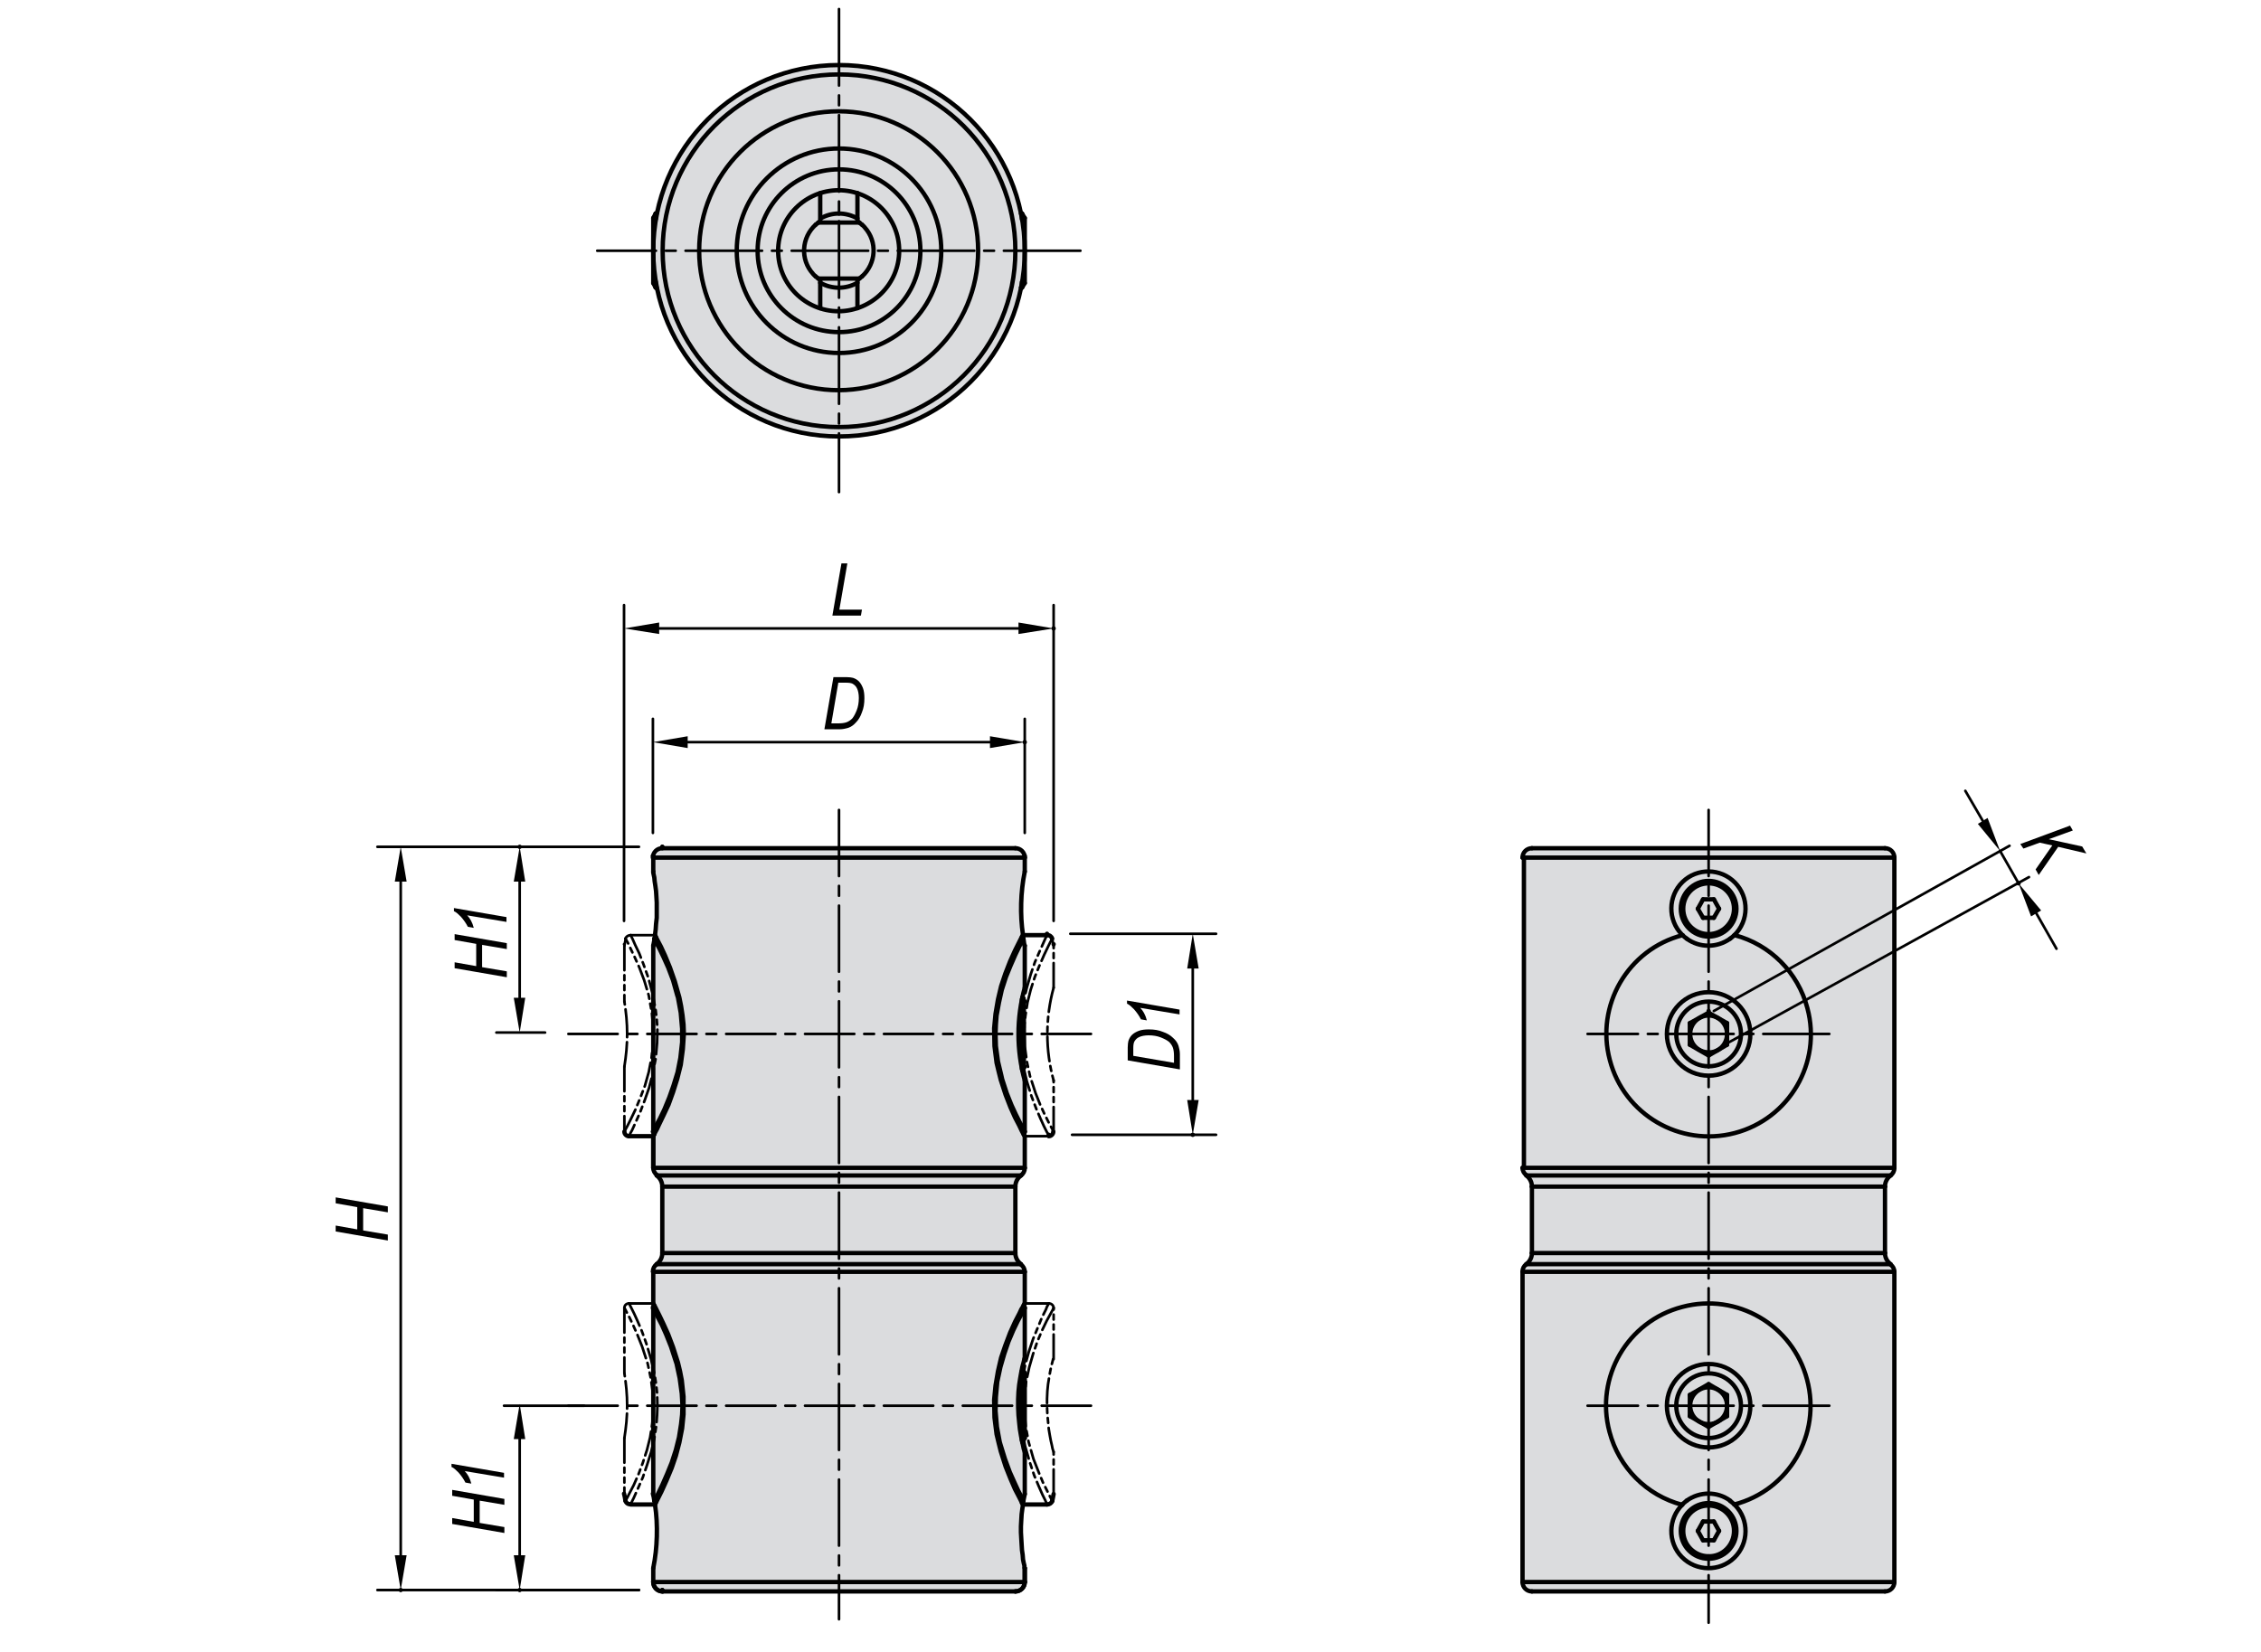 <?xml version="1.0" encoding="utf-8"?>
<!-- Generator: Adobe Illustrator 16.0.3, SVG Export Plug-In . SVG Version: 6.00 Build 0)  -->
<!DOCTYPE svg PUBLIC "-//W3C//DTD SVG 1.1//EN" "http://www.w3.org/Graphics/SVG/1.1/DTD/svg11.dtd">
<svg version="1.1" id="Layer_1" xmlns="http://www.w3.org/2000/svg" xmlns:xlink="http://www.w3.org/1999/xlink" x="0px" y="0px"
	 width="650px" height="475px" viewBox="0 0 650 475" enable-background="new 0 0 650 475" xml:space="preserve">
<g>
	<g>
		<path fill="#DBDCDE" d="M294.6,72c0,29.5-24.1,53.4-53.8,53.4c-29.7,0-53.8-23.9-53.8-53.4c0-29.5,24.1-53.4,53.8-53.4
			C270.5,18.6,294.6,42.5,294.6,72"/>
		
			<line fill="none" stroke="#000000" stroke-width="0.75" stroke-linecap="round" stroke-linejoin="round" stroke-miterlimit="10" stroke-dasharray="22,2.835,2.835,2.835" x1="310.6" y1="72.1" x2="171.7" y2="72.1"/>
		
			<line fill="none" stroke="#000000" stroke-width="0.75" stroke-linecap="round" stroke-linejoin="round" stroke-miterlimit="10" stroke-dasharray="22,2.835,2.835,2.835" x1="241.2" y1="2.6" x2="241.2" y2="141.5"/>
		
			<path fill="none" stroke="#000000" stroke-width="1.25" stroke-linecap="round" stroke-linejoin="round" stroke-miterlimit="10" d="
			M291.9,72.1c0-28-22.7-50.7-50.7-50.7c-28,0-50.7,22.7-50.7,50.7c0,28,22.7,50.7,50.7,50.7C269.2,122.8,291.9,100.1,291.9,72.1z"
			/>
		
			<line fill="none" stroke="#000000" stroke-width="1.25" stroke-linecap="round" stroke-linejoin="round" stroke-miterlimit="10" x1="188.5" y1="82.7" x2="188.8" y2="82.7"/>
		
			<line fill="none" stroke="#000000" stroke-width="1.25" stroke-linecap="round" stroke-linejoin="round" stroke-miterlimit="10" x1="188.8" y1="61.4" x2="188.5" y2="61.4"/>
		
			<line fill="none" stroke="#000000" stroke-width="1.25" stroke-linecap="round" stroke-linejoin="round" stroke-miterlimit="10" x1="293.5" y1="82.7" x2="293.8" y2="82.7"/>
		
			<line fill="none" stroke="#000000" stroke-width="1.25" stroke-linecap="round" stroke-linejoin="round" stroke-miterlimit="10" x1="293.8" y1="61.4" x2="293.5" y2="61.4"/>
		
			<line fill="none" stroke="#000000" stroke-width="1.25" stroke-linecap="round" stroke-linejoin="round" stroke-miterlimit="10" x1="293.8" y1="82.7" x2="294.6" y2="81.4"/>
		
			<line fill="none" stroke="#000000" stroke-width="1.25" stroke-linecap="round" stroke-linejoin="round" stroke-miterlimit="10" x1="294.6" y1="62.7" x2="293.8" y2="61.4"/>
		
			<line fill="none" stroke="#000000" stroke-width="1.25" stroke-linecap="round" stroke-linejoin="round" stroke-miterlimit="10" x1="188.5" y1="61.4" x2="187.8" y2="62.7"/>
		
			<line fill="none" stroke="#000000" stroke-width="1.25" stroke-linecap="round" stroke-linejoin="round" stroke-miterlimit="10" x1="187.8" y1="81.4" x2="188.5" y2="82.7"/>
		
			<line fill="none" stroke="#000000" stroke-width="1.25" stroke-linecap="round" stroke-linejoin="round" stroke-miterlimit="10" x1="235.2" y1="80.1" x2="247.1" y2="80.1"/>
		
			<line fill="none" stroke="#000000" stroke-width="1.25" stroke-linecap="round" stroke-linejoin="round" stroke-miterlimit="10" x1="247.1" y1="64" x2="235.2" y2="64"/>
		
			<line fill="none" stroke="#000000" stroke-width="1.25" stroke-linecap="round" stroke-linejoin="round" stroke-miterlimit="10" x1="188.5" y1="61.4" x2="188.5" y2="63"/>
		
			<line fill="none" stroke="#000000" stroke-width="1.25" stroke-linecap="round" stroke-linejoin="round" stroke-miterlimit="10" x1="188.5" y1="81" x2="188.5" y2="82.7"/>
		
			<line fill="none" stroke="#000000" stroke-width="1.25" stroke-linecap="round" stroke-linejoin="round" stroke-miterlimit="10" x1="293.8" y1="82.7" x2="293.8" y2="81.1"/>
		
			<line fill="none" stroke="#000000" stroke-width="1.25" stroke-linecap="round" stroke-linejoin="round" stroke-miterlimit="10" x1="293.8" y1="63" x2="293.8" y2="61.4"/>
		
			<line fill="none" stroke="#000000" stroke-width="1.25" stroke-linecap="round" stroke-linejoin="round" stroke-miterlimit="10" x1="294.6" y1="62.7" x2="294.6" y2="81.4"/>
		
			<line fill="none" stroke="#000000" stroke-width="1.25" stroke-linecap="round" stroke-linejoin="round" stroke-miterlimit="10" x1="187.8" y1="81.4" x2="187.8" y2="62.7"/>
		
			<path fill="none" stroke="#000000" stroke-width="1.25" stroke-linecap="round" stroke-linejoin="round" stroke-miterlimit="10" d="
			M247.8,79.5c4.1-3.7,4.5-10,0.8-14.1c-0.2-0.3-0.5-0.5-0.8-0.8"/>
		
			<line fill="none" stroke="#000000" stroke-width="1.25" stroke-linecap="round" stroke-linejoin="round" stroke-miterlimit="10" x1="246.5" y1="63.6" x2="246.5" y2="55.5"/>
		
			<line fill="none" stroke="#000000" stroke-width="1.25" stroke-linecap="round" stroke-linejoin="round" stroke-miterlimit="10" x1="247.8" y1="64.6" x2="246.5" y2="63.6"/>
		
			<line fill="none" stroke="#000000" stroke-width="1.25" stroke-linecap="round" stroke-linejoin="round" stroke-miterlimit="10" x1="246.5" y1="88.6" x2="246.5" y2="80.5"/>
		
			<line fill="none" stroke="#000000" stroke-width="1.25" stroke-linecap="round" stroke-linejoin="round" stroke-miterlimit="10" x1="246.5" y1="80.5" x2="247.8" y2="79.5"/>
		
			<path fill="none" stroke="#000000" stroke-width="1.25" stroke-linecap="round" stroke-linejoin="round" stroke-miterlimit="10" d="
			M234.5,64.6c-4.1,3.7-4.5,10-0.8,14.1c0.2,0.3,0.5,0.5,0.8,0.8"/>
		
			<line fill="none" stroke="#000000" stroke-width="1.25" stroke-linecap="round" stroke-linejoin="round" stroke-miterlimit="10" x1="235.8" y1="80.5" x2="235.8" y2="88.6"/>
		
			<line fill="none" stroke="#000000" stroke-width="1.25" stroke-linecap="round" stroke-linejoin="round" stroke-miterlimit="10" x1="234.5" y1="79.5" x2="235.8" y2="80.5"/>
		
			<line fill="none" stroke="#000000" stroke-width="1.25" stroke-linecap="round" stroke-linejoin="round" stroke-miterlimit="10" x1="235.8" y1="55.5" x2="235.8" y2="63.6"/>
		
			<line fill="none" stroke="#000000" stroke-width="1.25" stroke-linecap="round" stroke-linejoin="round" stroke-miterlimit="10" x1="235.8" y1="63.6" x2="234.5" y2="64.6"/>
		
			<circle fill="none" stroke="#000000" stroke-width="1.25" stroke-linecap="round" stroke-linejoin="round" stroke-miterlimit="10" cx="241.2" cy="72.1" r="29.4"/>
		
			<path fill="none" stroke="#000000" stroke-width="1.25" stroke-linecap="round" stroke-linejoin="round" stroke-miterlimit="10" d="
			M281.2,72.1c0-22.1-17.9-40.1-40.1-40.1c-22.1,0-40.1,17.9-40.1,40.1c0,22.1,17.9,40.1,40.1,40.1
			C263.3,112.1,281.2,94.2,281.2,72.1z"/>
		
			<path fill="none" stroke="#000000" stroke-width="1.25" stroke-linecap="round" stroke-linejoin="round" stroke-miterlimit="10" d="
			M294.6,72.1c0-29.5-23.9-53.4-53.4-53.4c-29.5,0-53.4,23.9-53.4,53.4c0,29.5,23.9,53.4,53.4,53.4
			C270.7,125.5,294.6,101.6,294.6,72.1z"/>
		
			<path fill="none" stroke="#000000" stroke-width="1.25" stroke-linecap="round" stroke-linejoin="round" stroke-miterlimit="10" d="
			M258.5,72.1c0-9.6-7.8-17.4-17.4-17.4c-9.6,0-17.4,7.8-17.4,17.4c0,9.6,7.8,17.4,17.4,17.4C250.8,89.4,258.5,81.6,258.5,72.1z"/>
		
			<path fill="none" stroke="#000000" stroke-width="1.25" stroke-linecap="round" stroke-linejoin="round" stroke-miterlimit="10" d="
			M246.5,62.8c-1.6-0.9-3.5-1.4-5.3-1.4"/>
		
			<path fill="none" stroke="#000000" stroke-width="1.25" stroke-linecap="round" stroke-linejoin="round" stroke-miterlimit="10" d="
			M235.8,81.3c3.3,1.9,7.4,1.9,10.7,0"/>
		
			<path fill="none" stroke="#000000" stroke-width="1.25" stroke-linecap="round" stroke-linejoin="round" stroke-miterlimit="10" d="
			M241.2,61.4c-1.9,0-3.7,0.5-5.3,1.4"/>
		
			<circle fill="none" stroke="#000000" stroke-width="1.25" stroke-linecap="round" stroke-linejoin="round" stroke-miterlimit="10" cx="241.2" cy="72.1" r="23.4"/>
		<polygon fill-rule="evenodd" clip-rule="evenodd" fill="#DBDCDE" points="294.6,394.8 293.9,393.7 294,393.2 294.3,392.1 
			294.6,390.8 294.6,376.1 294.3,375.3 294.6,374.8 294.6,365.7 293.5,363.5 291.9,360.3 291.9,341.2 293.5,338 294.6,335.8 
			294.6,326.7 294.3,326.2 294.6,325.3 294.6,310.7 293.9,307.8 294.6,306.7 294.6,288 293.9,286.8 294.6,284 294.6,272 
			294.4,271.2 294.3,270.4 294.2,269.9 293.8,269.3 294.1,268.9 294.6,250.6 294.6,246.6 291.9,243.9 190.4,243.9 187.8,246.6 
			187.8,250.6 187.9,251.4 188.1,252.3 188.2,253.4 188.4,254.7 188.6,256.2 188.7,257.8 188.8,259.5 188.8,261.3 188.8,263.9 
			188.6,265.7 188.5,267.2 188.3,268.9 188.5,269.3 188.3,269.5 188.1,269.9 187.8,271.9 187.8,325.4 188,326.2 187.8,326.7 
			187.8,335.8 188.8,338 190.4,341.2 190.4,360.3 188.8,363.5 187.8,365.7 187.8,374.8 188,375.3 187.8,376.1 187.8,429.5 
			188.1,431.6 188.5,432.2 188.3,432.6 187.8,450.9 187.8,454.9 190.4,457.6 291.9,457.6 294.6,454.9 294.6,450.9 294.5,450.2 
			294.3,449.4 294.1,448.4 294,447.1 293.8,445.7 293.6,444.1 293.6,442.4 293.5,440.6 293.5,438.9 293.6,437.1 293.7,435.4 
			293.9,433.9 294.1,432.6 293.8,432.2 294.1,431.9 294.2,431.5 294.6,429.6 294.6,417.5 294.4,416.6 294.1,415.7 293.9,414.7 
			294.6,413.5 		"/>
		
			<line fill="none" stroke="#000000" stroke-width="0.75" stroke-linecap="round" stroke-linejoin="round" stroke-miterlimit="10" x1="187.7" y1="239.5" x2="187.7" y2="206.7"/>
		
			<line fill="none" stroke="#000000" stroke-width="0.75" stroke-linecap="round" stroke-linejoin="round" stroke-miterlimit="10" x1="294.6" y1="239.5" x2="294.6" y2="206.7"/>
		
			<line fill="none" stroke="#000000" stroke-width="0.75" stroke-linecap="round" stroke-linejoin="round" stroke-miterlimit="10" x1="197.7" y1="213.4" x2="284.6" y2="213.4"/>
		<polygon points="197.7,211.7 197.7,215.1 187.7,213.4 		"/>
		<polygon points="284.6,211.7 284.6,215.1 294.6,213.4 		"/>
	</g>
	<g>
		<path d="M237,209.7l2.6-15h3.7c0.8,0,1.5,0.1,1.9,0.2c0.6,0.2,1.2,0.5,1.7,1s0.9,1.2,1.2,2s0.4,1.8,0.4,2.9c0,1.5-0.2,2.8-0.7,4
			c-0.4,1.2-1,2.2-1.7,2.9c-0.7,0.8-1.4,1.3-2.3,1.6c-0.7,0.2-1.5,0.4-2.4,0.4H237z M239,208h2c0.9,0,1.7-0.1,2.3-0.3
			s1.2-0.6,1.7-1.1c0.5-0.6,0.9-1.4,1.3-2.4c0.4-1,0.6-2.2,0.6-3.5c0-1.1-0.2-2.1-0.5-2.7c-0.3-0.7-0.8-1.1-1.3-1.4
			c-0.4-0.2-1-0.3-1.9-0.3H241L239,208z"/>
	</g>
	
		<line fill="none" stroke="#000000" stroke-width="1.25" stroke-linecap="round" stroke-linejoin="round" stroke-miterlimit="10" x1="187.7" y1="246.1" x2="187.7" y2="246.1"/>
	
		<line fill="none" stroke="#000000" stroke-width="1.25" stroke-linecap="round" stroke-linejoin="round" stroke-miterlimit="10" x1="294.6" y1="246.1" x2="294.6" y2="246.1"/>
	
		<line fill="none" stroke="#000000" stroke-width="1.25" stroke-linecap="round" stroke-linejoin="round" stroke-miterlimit="10" x1="294.6" y1="213.4" x2="294.6" y2="213.4"/>
	
		<line fill="none" stroke="#000000" stroke-width="0.75" stroke-linecap="round" stroke-linejoin="round" stroke-miterlimit="10" x1="179.4" y1="264.8" x2="179.4" y2="174"/>
	
		<line fill="none" stroke="#000000" stroke-width="0.75" stroke-linecap="round" stroke-linejoin="round" stroke-miterlimit="10" x1="302.9" y1="264.8" x2="302.9" y2="174"/>
	
		<line fill="none" stroke="#000000" stroke-width="0.75" stroke-linecap="round" stroke-linejoin="round" stroke-miterlimit="10" x1="189.5" y1="180.7" x2="292.8" y2="180.7"/>
	<polygon points="189.5,179 189.5,182.3 179.4,180.7 	"/>
	<polygon points="292.8,179 292.8,182.3 302.9,180.7 	"/>
	<g>
		<path d="M239.3,177l2.6-15h1.7l-2.3,13.3h6.5l-0.3,1.7H239.3z"/>
	</g>
	
		<line fill="none" stroke="#000000" stroke-width="0.75" stroke-linecap="round" stroke-linejoin="round" stroke-miterlimit="10" x1="179.4" y1="271.5" x2="179.4" y2="271.5"/>
	
		<line fill="none" stroke="#000000" stroke-width="1.25" stroke-linecap="round" stroke-linejoin="round" stroke-miterlimit="10" x1="302.9" y1="271.5" x2="302.9" y2="271.5"/>
	
		<line fill="none" stroke="#000000" stroke-width="1.25" stroke-linecap="round" stroke-linejoin="round" stroke-miterlimit="10" x1="302.9" y1="180.7" x2="302.9" y2="180.7"/>
	
		<line fill="none" stroke="#000000" stroke-width="0.75" stroke-linecap="round" stroke-linejoin="round" stroke-miterlimit="10" x1="156.7" y1="296.9" x2="142.7" y2="296.9"/>
	
		<line fill="none" stroke="#000000" stroke-width="0.75" stroke-linecap="round" stroke-linejoin="round" stroke-miterlimit="10" x1="149.4" y1="286.9" x2="149.4" y2="253.5"/>
	<polygon points="147.7,286.9 151,286.9 149.4,296.9 	"/>
	<polygon points="147.7,253.5 151,253.5 149.4,243.5 	"/>
	<g>
		<path d="M145.7,281l-15-2.6v-1.7l6.2,1.1v-6.4l-6.2-1.1v-1.7l15,2.6v1.7l-7.1-1.2v6.4l7.1,1.2V281z"/>
		<path d="M145.7,265.1l-11.4-1.9c0.8,0.8,1.5,2,1.9,3.6l-1.7-0.3c-0.5-1-1.2-2-2-2.9c-0.7-0.7-1.3-1.3-2-1.6v-0.9l15.1,2.6V265.1z"
			/>
	</g>
	<g>
	</g>
	
		<line fill="none" stroke="#000000" stroke-width="1.25" stroke-linecap="round" stroke-linejoin="round" stroke-miterlimit="10" x1="190.4" y1="243.5" x2="190.4" y2="243.5"/>
	
		<line fill="none" stroke="#000000" stroke-width="1.25" stroke-linecap="round" stroke-linejoin="round" stroke-miterlimit="10" x1="149.4" y1="243.5" x2="149.4" y2="243.5"/>
	
		<line fill="none" stroke="#000000" stroke-width="0.75" stroke-linecap="round" stroke-linejoin="round" stroke-miterlimit="10" x1="167.9" y1="404.2" x2="144.9" y2="404.2"/>
	
		<line fill="none" stroke="#000000" stroke-width="0.75" stroke-linecap="round" stroke-linejoin="round" stroke-miterlimit="10" x1="183.7" y1="457.2" x2="142.7" y2="457.2"/>
	
		<line fill="none" stroke="#000000" stroke-width="0.75" stroke-linecap="round" stroke-linejoin="round" stroke-miterlimit="10" x1="149.4" y1="413.8" x2="149.4" y2="447.2"/>
	<polygon points="147.7,413.8 151,413.8 149.4,403.7 	"/>
	<polygon points="147.7,447.2 151,447.2 149.4,457.2 	"/>
	<g>
		<path d="M145,440.8l-15-2.6v-1.7l6.2,1.1v-6.4l-6.2-1.1v-1.7l15,2.6v1.7l-7.1-1.2v6.4l7.1,1.2V440.8z"/>
		<path d="M145,424.9l-11.4-1.9c0.8,0.8,1.5,2,1.9,3.6l-1.7-0.3c-0.5-1-1.2-2-2-2.9c-0.7-0.7-1.3-1.3-2-1.6v-0.9l15.1,2.6V424.9z"/>
	</g>
	
		<line fill="none" stroke="#000000" stroke-width="1.25" stroke-linecap="round" stroke-linejoin="round" stroke-miterlimit="10" x1="190.4" y1="457.2" x2="190.4" y2="457.2"/>
	
		<line fill="none" stroke="#000000" stroke-width="1.25" stroke-linecap="round" stroke-linejoin="round" stroke-miterlimit="10" x1="149.4" y1="457.2" x2="149.4" y2="457.2"/>
	
		<line fill="none" stroke="#000000" stroke-width="0.75" stroke-linecap="round" stroke-linejoin="round" stroke-miterlimit="10" x1="307.7" y1="268.5" x2="349.6" y2="268.5"/>
	
		<line fill="none" stroke="#000000" stroke-width="0.75" stroke-linecap="round" stroke-linejoin="round" stroke-miterlimit="10" x1="308.2" y1="326.3" x2="349.6" y2="326.3"/>
	
		<line fill="none" stroke="#000000" stroke-width="0.75" stroke-linecap="round" stroke-linejoin="round" stroke-miterlimit="10" x1="342.9" y1="278.5" x2="342.9" y2="316.3"/>
	<polygon points="341.3,278.5 344.6,278.5 342.9,268.5 	"/>
	<polygon points="341.3,316.3 344.6,316.3 342.9,326.3 	"/>
	<g>
		<path d="M339.2,307.5l-15-2.6v-3.7c0-0.8,0.1-1.5,0.2-1.9c0.2-0.6,0.5-1.2,1-1.7s1.2-0.9,2-1.2c0.8-0.3,1.8-0.4,2.9-0.4
			c1.5,0,2.8,0.2,4,0.7c1.2,0.4,2.2,1,2.9,1.7c0.8,0.7,1.3,1.4,1.6,2.3c0.2,0.7,0.4,1.5,0.4,2.4V307.5z M337.5,305.6v-2
			c0-0.9-0.1-1.7-0.3-2.3c-0.2-0.6-0.6-1.2-1.1-1.7c-0.6-0.5-1.4-0.9-2.4-1.3c-1-0.4-2.2-0.6-3.5-0.6c-1.1,0-2.1,0.2-2.7,0.5
			c-0.7,0.3-1.1,0.8-1.4,1.3c-0.2,0.4-0.3,1-0.3,1.9v2.2L337.5,305.6z"/>
		<path d="M339.2,291.7l-11.4-1.9c0.8,0.8,1.5,2,1.9,3.6l-1.7-0.3c-0.5-1-1.2-2-2-2.9c-0.7-0.7-1.3-1.3-2-1.6v-0.9l15.1,2.6V291.7z"
			/>
	</g>
	<g>
	</g>
	
		<line fill="none" stroke="#000000" stroke-width="1.25" stroke-linecap="round" stroke-linejoin="round" stroke-miterlimit="10" x1="301" y1="268.5" x2="301" y2="268.5"/>
	
		<line fill="none" stroke="#000000" stroke-width="1.25" stroke-linecap="round" stroke-linejoin="round" stroke-miterlimit="10" x1="301.5" y1="326.3" x2="301.5" y2="326.3"/>
	
		<line fill="none" stroke="#000000" stroke-width="1.25" stroke-linecap="round" stroke-linejoin="round" stroke-miterlimit="10" x1="342.9" y1="326.3" x2="342.9" y2="326.3"/>
	
		<line fill="none" stroke="#000000" stroke-width="0.75" stroke-linecap="round" stroke-linejoin="round" stroke-miterlimit="10" x1="183.7" y1="243.5" x2="108.5" y2="243.5"/>
	
		<line fill="none" stroke="#000000" stroke-width="0.75" stroke-linecap="round" stroke-linejoin="round" stroke-miterlimit="10" x1="183.7" y1="457.2" x2="108.5" y2="457.2"/>
	
		<line fill="none" stroke="#000000" stroke-width="0.75" stroke-linecap="round" stroke-linejoin="round" stroke-miterlimit="10" x1="115.2" y1="253.5" x2="115.2" y2="447.2"/>
	<polygon points="113.5,253.5 116.9,253.5 115.2,243.5 	"/>
	<polygon points="113.5,447.2 116.9,447.2 115.2,457.2 	"/>
	<g>
		<path d="M111.5,356.7l-15-2.6v-1.7l6.2,1.1v-6.4l-6.2-1.1v-1.7l15,2.6v1.7l-7.1-1.2v6.4l7.1,1.2V356.7z"/>
	</g>
	
		<line fill="none" stroke="#000000" stroke-width="1.25" stroke-linecap="round" stroke-linejoin="round" stroke-miterlimit="10" x1="190.4" y1="243.5" x2="190.4" y2="243.5"/>
	
		<line fill="none" stroke="#000000" stroke-width="1.25" stroke-linecap="round" stroke-linejoin="round" stroke-miterlimit="10" x1="190.4" y1="457.2" x2="190.4" y2="457.2"/>
	
		<line fill="none" stroke="#000000" stroke-width="1.25" stroke-linecap="round" stroke-linejoin="round" stroke-miterlimit="10" x1="115.2" y1="457.2" x2="115.2" y2="457.2"/>
	<g>
		
			<path fill="none" stroke="#000000" stroke-width="0.75" stroke-linecap="round" stroke-linejoin="round" stroke-miterlimit="10" stroke-dasharray="7.087,1.428,1.428,1.428,1.428,1.428" d="
			M302.9,376.1c0-0.7-0.6-1.3-1.3-1.3"/>
	</g>
	
		<line fill="none" stroke="#000000" stroke-width="0.75" stroke-linecap="round" stroke-linejoin="round" stroke-miterlimit="10" stroke-dasharray="7.087,1.428,1.428,1.428,1.428,1.428" x1="302.9" y1="390.8" x2="302.9" y2="376.1"/>
	
		<line fill="none" stroke="#000000" stroke-width="0.75" stroke-linecap="round" stroke-linejoin="round" stroke-miterlimit="10" stroke-dasharray="7.087,1.428,1.428,1.428,1.428,1.428" x1="302.9" y1="429.6" x2="302.9" y2="417.5"/>
	
		<line fill="none" stroke="#000000" stroke-width="0.75" stroke-linecap="round" stroke-linejoin="round" stroke-miterlimit="10" stroke-dasharray="7.087,1.428,1.428,1.428,1.428,1.428" x1="301.5" y1="374.8" x2="294.6" y2="374.8"/>
	<g>
		
			<path fill="none" stroke="#000000" stroke-width="1.25" stroke-linecap="round" stroke-linejoin="round" stroke-miterlimit="10" stroke-dasharray="7.087,1.428,1.428,1.428,1.428,1.428" d="
			M301.5,326.7c0.7,0,1.3-0.6,1.3-1.3"/>
	</g>
	
		<line fill="none" stroke="#000000" stroke-width="0.75" stroke-linecap="round" stroke-linejoin="round" stroke-miterlimit="10" stroke-dasharray="7.087,1.428,1.428,1.428,1.428,1.428" x1="302.9" y1="284" x2="302.9" y2="271.9"/>
	
		<line fill="none" stroke="#000000" stroke-width="0.75" stroke-linecap="round" stroke-linejoin="round" stroke-miterlimit="10" stroke-dasharray="7.087,1.428,1.428,1.428,1.428,1.428" x1="302.9" y1="325.4" x2="302.9" y2="310.7"/>
	
		<line fill="none" stroke="#000000" stroke-width="0.75" stroke-linecap="round" stroke-linejoin="round" stroke-miterlimit="10" stroke-dasharray="7.087,1.428,1.428,1.428,1.428,1.428" x1="294.6" y1="326.7" x2="301.5" y2="326.7"/>
	<g>
		
			<path fill="none" stroke="#000000" stroke-width="0.75" stroke-linecap="round" stroke-linejoin="round" stroke-miterlimit="10" stroke-dasharray="7.087,1.428,1.428,1.428,1.428,1.428" d="
			M180.8,374.8c-0.7,0-1.3,0.5-1.3,1.3c0,0,0,0.1,0,0.1"/>
	</g>
	
		<line fill="none" stroke="#000000" stroke-width="0.75" stroke-linecap="round" stroke-linejoin="round" stroke-miterlimit="10" stroke-dasharray="7.087,1.428,1.428,1.428,1.428,1.428" x1="179.5" y1="413.5" x2="179.5" y2="429.5"/>
	
		<line fill="none" stroke="#000000" stroke-width="0.75" stroke-linecap="round" stroke-linejoin="round" stroke-miterlimit="10" stroke-dasharray="7.087,1.428,1.428,1.428,1.428,1.428" x1="179.5" y1="376.1" x2="179.5" y2="394.8"/>
	
		<line fill="none" stroke="#000000" stroke-width="0.75" stroke-linecap="round" stroke-linejoin="round" stroke-miterlimit="10" stroke-dasharray="7.087,1.428,1.428,1.428,1.428,1.428" x1="187.8" y1="374.8" x2="180.8" y2="374.8"/>
	<g>
		
			<path fill="none" stroke="#000000" stroke-width="1.25" stroke-linecap="round" stroke-linejoin="round" stroke-miterlimit="10" stroke-dasharray="7.087,1.428,1.428,1.428,1.428,1.428" d="
			M179.5,325.4c0,0.7,0.6,1.3,1.3,1.3"/>
	</g>
	
		<line fill="none" stroke="#000000" stroke-width="0.75" stroke-linecap="round" stroke-linejoin="round" stroke-miterlimit="10" stroke-dasharray="7.087,1.428,1.428,1.428,1.428,1.428" x1="179.5" y1="306.7" x2="179.5" y2="325.4"/>
	
		<line fill="none" stroke="#000000" stroke-width="0.75" stroke-linecap="round" stroke-linejoin="round" stroke-miterlimit="10" stroke-dasharray="7.087,1.428,1.428,1.428,1.428,1.428" x1="179.5" y1="271.9" x2="179.5" y2="288"/>
	
		<line fill="none" stroke="#000000" stroke-width="1.25" stroke-linecap="round" stroke-linejoin="round" stroke-miterlimit="10" stroke-dasharray="7.087,1.428,1.428,1.428,1.428,1.428" x1="180.8" y1="326.7" x2="187.8" y2="326.7"/>
	<g>
		
			<path fill="none" stroke="#000000" stroke-width="1.25" stroke-linecap="round" stroke-linejoin="round" stroke-miterlimit="10" stroke-dasharray="7.087,1.428,1.428,1.428,1.428,1.428" d="
			M301,432.6c0.7,0,1.3-0.4,1.5-1"/>
		
			<path fill="none" stroke="#000000" stroke-width="1.25" stroke-linecap="round" stroke-linejoin="round" stroke-miterlimit="10" stroke-dasharray="7.087,1.428,1.428,1.428,1.428,1.428" d="
			M302.9,429.6c-0.1,0.7-0.3,1.3-0.4,2"/>
	</g>
	
		<line fill="none" stroke="#000000" stroke-width="1.25" stroke-linecap="round" stroke-linejoin="round" stroke-miterlimit="10" stroke-dasharray="7.087,1.428,1.428,1.428,1.428,1.428" x1="294.1" y1="432.6" x2="301" y2="432.6"/>
	<g>
		
			<path fill="none" stroke="#000000" stroke-width="1.25" stroke-linecap="round" stroke-linejoin="round" stroke-miterlimit="10" stroke-dasharray="7.087,1.428,1.428,1.428,1.428,1.428" d="
			M302.5,269.9c-0.2-0.6-0.8-1.1-1.5-1"/>
	</g>
	
		<line fill="none" stroke="#000000" stroke-width="1.25" stroke-linecap="round" stroke-linejoin="round" stroke-miterlimit="10" stroke-dasharray="7.087,1.428,1.428,1.428,1.428,1.428" x1="301" y1="268.9" x2="294.1" y2="268.9"/>
	<g>
		
			<path fill="none" stroke="#000000" stroke-width="1.25" stroke-linecap="round" stroke-linejoin="round" stroke-miterlimit="10" stroke-dasharray="7.087,1.428,1.428,1.428,1.428,1.428" d="
			M179.8,431.5c0.2,0.7,0.8,1.1,1.5,1"/>
		
			<path fill="none" stroke="#000000" stroke-width="0.75" stroke-linecap="round" stroke-linejoin="round" stroke-miterlimit="10" stroke-dasharray="7.087,1.428,1.428,1.428,1.428,1.428" d="
			M180.3,404.2c0-3.1-0.3-6.3-0.8-9.3"/>
	</g>
	
		<line fill="none" stroke="#000000" stroke-width="1.25" stroke-linecap="round" stroke-linejoin="round" stroke-miterlimit="10" stroke-dasharray="7.087,1.428,1.428,1.428,1.428,1.428" x1="181.3" y1="432.6" x2="188.3" y2="432.6"/>
	<g>
		
			<path fill="none" stroke="#000000" stroke-width="0.75" stroke-linecap="round" stroke-linejoin="round" stroke-miterlimit="10" stroke-dasharray="7.087,1.428,1.428,1.428,1.428,1.428" d="
			M181.3,268.9c-0.7,0-1.3,0.4-1.5,1"/>
		
			<path fill="none" stroke="#000000" stroke-width="0.75" stroke-linecap="round" stroke-linejoin="round" stroke-miterlimit="10" stroke-dasharray="7.087,1.428,1.428,1.428,1.428,1.428" d="
			M179.5,271.9c0.1-0.7,0.3-1.3,0.4-2"/>
	</g>
	
		<line fill="none" stroke="#000000" stroke-width="0.75" stroke-linecap="round" stroke-linejoin="round" stroke-miterlimit="10" stroke-dasharray="7.087,1.428,1.428,1.428,1.428,1.428" x1="188.3" y1="268.9" x2="181.3" y2="268.9"/>
	
		<polyline fill="none" stroke="#000000" stroke-width="0.75" stroke-linecap="round" stroke-linejoin="round" stroke-miterlimit="10" stroke-dasharray="7.087,1.428,1.428,1.428,1.428,1.428" points="
		301,432.6 300.5,431.4 299.7,429.8 298.6,427.3 297.3,424.2 296,420.3 294.7,415.8 293.8,411 293.5,408.4 293.4,405.8 293.4,401.6 
		293.9,397.1 294.7,392.6 295.8,388.6 297,385 298.4,381.6 299.6,378.7 300.7,376.5 301,375.7 301.3,375.2 301.5,374.8 	"/>
	
		<polyline fill="none" stroke="#000000" stroke-width="0.75" stroke-linecap="round" stroke-linejoin="round" stroke-miterlimit="10" stroke-dasharray="7.087,1.428,1.428,1.428,1.428,1.428" points="
		302.9,376.1 302.7,376.5 302,377.8 300.9,379.8 299.6,382.5 298.2,385.8 297,389.3 295.9,393.1 295,397.3 294.5,401.7 294.5,405.7 
		294.9,410.3 295.7,414.6 295.9,415.3 297.1,419.5 298.6,423.3 299.8,426.2 301,428.6 301.9,430.4 302.5,431.5 	"/>
	<g>
		
			<path fill="none" stroke="#000000" stroke-width="0.75" stroke-linecap="round" stroke-linejoin="round" stroke-miterlimit="10" stroke-dasharray="7.087,1.428,1.428,1.428,1.428,1.428" d="
			M302.9,417.5c0,0-0.1-0.3-0.1-0.3l-0.2-0.6l-0.2-1l-0.3-1.3l-0.3-1.6l-0.3-1.8l-0.2-2.1l-0.2-2.1l-0.1-2.3l0-2.2l0.1-2.2l0.2-2
			l0.3-1.9l0.3-1.7l0.3-1.5l0.3-1.1l0.2-0.8l0.1-0.5"/>
	</g>
	
		<polyline fill="none" stroke="#000000" stroke-width="0.75" stroke-linecap="round" stroke-linejoin="round" stroke-miterlimit="10" stroke-dasharray="7.087,1.428,1.428,1.428,1.428,1.428" points="
		301.5,326.7 301.4,326.3 300.9,325.4 300.1,323.8 299.1,321.6 297.9,318.8 296.5,315.1 295.2,310.9 294.1,306.2 293.7,303.6 
		293.5,301 293.3,297.3 293.4,294.5 293.7,291.8 294.3,287.8 295.2,284 296.3,280.2 297.5,276.7 298.9,273.5 300.1,270.8 
		300.6,269.7 301,268.9 	"/>
	
		<polyline fill="none" stroke="#000000" stroke-width="0.75" stroke-linecap="round" stroke-linejoin="round" stroke-miterlimit="10" stroke-dasharray="7.087,1.428,1.428,1.428,1.428,1.428" points="
		302.5,269.9 302,270.8 301.4,272 300.2,274.5 298.8,277.7 297.5,280.9 296.3,284.6 295.4,288.2 294.8,292 294.5,294.6 294.5,297.3 
		294.6,300.8 295.2,305.2 296.1,309.4 296.4,310.3 297.7,314.3 299.1,317.8 300.3,320.4 301.4,322.6 302.2,324.1 302.7,325 
		302.9,325.4 	"/>
	<g>
		
			<path fill="none" stroke="#000000" stroke-width="0.75" stroke-linecap="round" stroke-linejoin="round" stroke-miterlimit="10" stroke-dasharray="7.087,1.428,1.428,1.428,1.428,1.428" d="
			M302.9,284c-2.4,8.7-2.4,18,0,26.7"/>
	</g>
	
		<polyline fill="none" stroke="#000000" stroke-width="0.75" stroke-linecap="round" stroke-linejoin="round" stroke-miterlimit="10" stroke-dasharray="7.087,1.428,1.428,1.428,1.428,1.428" points="
		180.8,374.8 181,375.1 181.5,376.1 182.3,377.7 183.3,379.9 184.5,382.7 185.8,386.3 187.1,390.6 188.2,395.3 188.6,397.9 
		188.9,400.5 189,404.2 188.9,406.9 188.7,409.7 188.1,413.7 187.2,417.5 186,421.3 184.8,424.8 183.4,428 182.2,430.7 181.7,431.7 
		181.3,432.6 	"/>
	
		<polyline fill="none" stroke="#000000" stroke-width="0.75" stroke-linecap="round" stroke-linejoin="round" stroke-miterlimit="10" stroke-dasharray="7.087,1.428,1.428,1.428,1.428,1.428" points="
		179.8,431.5 180.3,430.7 180.9,429.5 182.2,427 183.6,423.8 184.8,420.6 186,416.9 186.9,413.3 187.5,409.5 187.8,406.8 
		187.9,404.2 187.7,400.7 187.1,396.3 186.2,392.1 185.9,391.2 184.6,387.2 183.2,383.7 182,381 181,378.9 180.2,377.4 179.7,376.4 
		179.5,376.1 	"/>
	
		<polyline fill="none" stroke="#000000" stroke-width="0.75" stroke-linecap="round" stroke-linejoin="round" stroke-miterlimit="10" stroke-dasharray="7.087,1.428,1.428,1.428,1.428,1.428" points="
		181.3,268.9 181.9,270.1 182.6,271.7 183.8,274.2 185,277.3 186.4,281.2 187.6,285.7 188.5,290.5 188.8,293.1 189,295.7 
		188.9,299.9 188.5,304.4 187.6,308.9 186.6,312.8 185.3,316.5 184,319.9 182.7,322.8 181.7,325 181.3,325.7 181,326.3 180.8,326.7 
			"/>
	
		<polyline fill="none" stroke="#000000" stroke-width="0.75" stroke-linecap="round" stroke-linejoin="round" stroke-miterlimit="10" stroke-dasharray="7.087,1.428,1.428,1.428,1.428,1.428" points="
		179.5,325.4 179.7,325 180.4,323.7 181.4,321.7 182.7,319 184.1,315.6 185.4,312.2 186.5,308.3 187.3,304.2 187.8,299.7 
		187.8,295.8 187.4,291.2 186.6,286.8 186.5,286.2 185.2,281.9 183.8,278.2 182.5,275.3 181.3,272.8 180.5,271.1 179.8,269.9 	"/>
	<g>
		
			<path fill="none" stroke="#000000" stroke-width="0.75" stroke-linecap="round" stroke-linejoin="round" stroke-miterlimit="10" stroke-dasharray="7.087,1.428,1.428,1.428,1.428,1.428" d="
			M179.5,413.5c0.5-3.1,0.8-6.2,0.8-9.3"/>
		
			<path fill="none" stroke="#000000" stroke-width="1.25" stroke-linecap="round" stroke-linejoin="round" stroke-miterlimit="10" stroke-dasharray="7.087,1.428,1.428,1.428,1.428,1.428" d="
			M179.8,431.5c-0.1-0.7-0.2-1.3-0.4-2"/>
		
			<path fill="none" stroke="#000000" stroke-width="0.75" stroke-linecap="round" stroke-linejoin="round" stroke-miterlimit="10" stroke-dasharray="7.087,1.428,1.428,1.428,1.428,1.428" d="
			M180.3,297.3c0-3.1-0.3-6.3-0.8-9.3"/>
		
			<path fill="none" stroke="#000000" stroke-width="0.75" stroke-linecap="round" stroke-linejoin="round" stroke-miterlimit="10" stroke-dasharray="7.087,1.428,1.428,1.428,1.428,1.428" d="
			M179.5,306.7c0.5-3.1,0.8-6.2,0.8-9.4"/>
		
			<path fill="none" stroke="#000000" stroke-width="0.75" stroke-linecap="round" stroke-linejoin="round" stroke-miterlimit="10" stroke-dasharray="7.087,1.428,1.428,1.428,1.428,1.428" d="
			M302.5,269.9c0.1,0.7,0.2,1.3,0.4,2"/>
	</g>
	
		<line fill="none" stroke="#000000" stroke-width="0.75" stroke-linecap="round" stroke-linejoin="round" stroke-miterlimit="10" stroke-dasharray="19,2.835,2.835,2.835" x1="241.2" y1="232.9" x2="241.2" y2="465.6"/>
	
		<line fill="none" stroke="#000000" stroke-width="0.75" stroke-linecap="round" stroke-linejoin="round" stroke-miterlimit="10" stroke-dasharray="14.173,2.835,2.835,2.835" x1="163.4" y1="297.3" x2="314.9" y2="297.3"/>
	
		<line fill="none" stroke="#000000" stroke-width="0.75" stroke-linecap="round" stroke-linejoin="round" stroke-miterlimit="10" stroke-dasharray="14.173,2.835,2.835,2.835" x1="163.4" y1="404.2" x2="314.9" y2="404.2"/>
	
		<line fill="none" stroke="#000000" stroke-width="1.25" stroke-linecap="round" stroke-linejoin="round" stroke-miterlimit="10" x1="294.6" y1="246.6" x2="187.8" y2="246.6"/>
	
		<line fill="none" stroke="#000000" stroke-width="1.25" stroke-linecap="round" stroke-linejoin="round" stroke-miterlimit="10" x1="293.5" y1="338" x2="188.8" y2="338"/>
	
		<line fill="none" stroke="#000000" stroke-width="1.25" stroke-linecap="round" stroke-linejoin="round" stroke-miterlimit="10" x1="187.8" y1="335.8" x2="294.6" y2="335.8"/>
	
		<line fill="none" stroke="#000000" stroke-width="1.25" stroke-linecap="round" stroke-linejoin="round" stroke-miterlimit="10" x1="294.6" y1="365.7" x2="187.8" y2="365.7"/>
	
		<line fill="none" stroke="#000000" stroke-width="1.25" stroke-linecap="round" stroke-linejoin="round" stroke-miterlimit="10" x1="187.8" y1="454.9" x2="294.6" y2="454.9"/>
	
		<line fill="none" stroke="#000000" stroke-width="1.25" stroke-linecap="round" stroke-linejoin="round" stroke-miterlimit="10" x1="188.8" y1="363.5" x2="293.5" y2="363.5"/>
	
		<line fill="none" stroke="#000000" stroke-width="1.25" stroke-linecap="round" stroke-linejoin="round" stroke-miterlimit="10" x1="291.9" y1="360.3" x2="190.4" y2="360.3"/>
	
		<line fill="none" stroke="#000000" stroke-width="1.25" stroke-linecap="round" stroke-linejoin="round" stroke-miterlimit="10" x1="291.9" y1="341.2" x2="190.4" y2="341.2"/>
	
		<polyline fill="none" stroke="#000000" stroke-width="1.25" stroke-linecap="round" stroke-linejoin="round" stroke-miterlimit="10" points="
		187.7,325.4 188,325 188.6,323.7 189.7,321.7 191,319 192.4,315.6 193.6,312.2 194.8,308.3 195.6,304.2 196.1,299.7 196.1,295.8 
		195.7,291.2 194.9,286.8 194.7,286.2 193.5,281.9 192.1,278.2 190.8,275.3 189.6,272.8 188.7,271.1 188.1,269.9 	"/>
	
		<polyline fill="none" stroke="#000000" stroke-width="1.25" stroke-linecap="round" stroke-linejoin="round" stroke-miterlimit="10" points="
		294.2,269.9 293.8,270.8 293.1,272 291.9,274.5 290.5,277.7 289.2,280.9 288,284.6 287.2,288.2 286.5,292 286.3,294.6 286.2,297.3 
		286.3,300.8 286.9,305.2 287.9,309.4 288.1,310.3 289.4,314.3 290.8,317.8 292,320.4 293.1,322.6 293.9,324.1 294.4,325 
		294.6,325.4 	"/>
	
		<polyline fill="none" stroke="#000000" stroke-width="1.25" stroke-linecap="round" stroke-linejoin="round" stroke-miterlimit="10" points="
		188.1,431.5 188.6,430.7 189.2,429.5 190.4,427 191.8,423.8 193.1,420.6 194.3,416.9 195.2,413.3 195.8,409.5 196.1,406.8 
		196.2,404.2 196,400.7 195.4,396.3 194.5,392.1 194.2,391.2 192.9,387.2 191.5,383.7 190.3,381 189.2,378.9 188.4,377.4 
		187.9,376.4 187.8,376.1 	"/>
	
		<polyline fill="none" stroke="#000000" stroke-width="1.25" stroke-linecap="round" stroke-linejoin="round" stroke-miterlimit="10" points="
		294.6,376.1 294.4,376.5 293.7,377.8 292.6,379.8 291.3,382.5 289.9,385.8 288.7,389.3 287.6,393.1 286.7,397.3 286.3,401.7 
		286.2,405.7 286.6,410.3 287.4,414.6 287.6,415.3 288.9,419.5 290.3,423.3 291.6,426.2 292.7,428.6 293.6,430.3 294.2,431.5 	"/>
	
		<line fill="none" stroke="#000000" stroke-width="1.25" stroke-linecap="round" stroke-linejoin="round" stroke-miterlimit="10" x1="293.9" y1="307.8" x2="294.6" y2="306.7"/>
	
		<line fill="none" stroke="#000000" stroke-width="1.25" stroke-linecap="round" stroke-linejoin="round" stroke-miterlimit="10" x1="294.6" y1="288" x2="293.9" y2="286.8"/>
	
		<line fill="none" stroke="#000000" stroke-width="1.25" stroke-linecap="round" stroke-linejoin="round" stroke-miterlimit="10" x1="293.9" y1="414.7" x2="294.6" y2="413.5"/>
	
		<line fill="none" stroke="#000000" stroke-width="1.25" stroke-linecap="round" stroke-linejoin="round" stroke-miterlimit="10" x1="294.6" y1="394.8" x2="293.9" y2="393.7"/>
	<g>
		
			<path fill="none" stroke="#000000" stroke-width="1.25" stroke-linecap="round" stroke-linejoin="round" stroke-miterlimit="10" d="
			M294.3,326.2c0.2-0.2,0.3-0.5,0.3-0.8"/>
	</g>
	
		<line fill="none" stroke="#000000" stroke-width="1.25" stroke-linecap="round" stroke-linejoin="round" stroke-miterlimit="10" x1="294.6" y1="284" x2="294.6" y2="271.9"/>
	
		<line fill="none" stroke="#000000" stroke-width="1.25" stroke-linecap="round" stroke-linejoin="round" stroke-miterlimit="10" x1="294.6" y1="325.4" x2="294.6" y2="310.7"/>
	<g>
		
			<path fill="none" stroke="#000000" stroke-width="1.25" stroke-linecap="round" stroke-linejoin="round" stroke-miterlimit="10" d="
			M294.6,376.1c0-0.3-0.1-0.6-0.3-0.8"/>
	</g>
	
		<line fill="none" stroke="#000000" stroke-width="1.25" stroke-linecap="round" stroke-linejoin="round" stroke-miterlimit="10" x1="294.6" y1="390.8" x2="294.6" y2="376.1"/>
	
		<line fill="none" stroke="#000000" stroke-width="1.25" stroke-linecap="round" stroke-linejoin="round" stroke-miterlimit="10" x1="294.6" y1="429.6" x2="294.6" y2="417.5"/>
	<g>
		
			<path fill="none" stroke="#000000" stroke-width="1.25" stroke-linecap="round" stroke-linejoin="round" stroke-miterlimit="10" d="
			M188,375.3c-0.2,0.2-0.3,0.5-0.3,0.8"/>
	</g>
	
		<line fill="none" stroke="#000000" stroke-width="1.25" stroke-linecap="round" stroke-linejoin="round" stroke-miterlimit="10" x1="187.8" y1="376.1" x2="187.8" y2="429.5"/>
	<g>
		
			<path fill="none" stroke="#000000" stroke-width="1.25" stroke-linecap="round" stroke-linejoin="round" stroke-miterlimit="10" d="
			M187.8,325.4c0,0.3,0.1,0.6,0.3,0.8"/>
	</g>
	
		<line fill="none" stroke="#000000" stroke-width="1.25" stroke-linecap="round" stroke-linejoin="round" stroke-miterlimit="10" x1="187.8" y1="271.9" x2="187.8" y2="325.4"/>
	<g>
		
			<path fill="none" stroke="#000000" stroke-width="1.25" stroke-linecap="round" stroke-linejoin="round" stroke-miterlimit="10" d="
			M190.4,243.9c-1.5,0-2.7,1.2-2.7,2.7"/>
		
			<path fill="none" stroke="#000000" stroke-width="1.25" stroke-linecap="round" stroke-linejoin="round" stroke-miterlimit="10" d="
			M294.6,246.6c0-1.5-1.2-2.7-2.7-2.7"/>
		
			<path fill="none" stroke="#000000" stroke-width="1.25" stroke-linecap="round" stroke-linejoin="round" stroke-miterlimit="10" d="
			M187.8,335.8c0,0.8,0.4,1.6,1.1,2.1"/>
		
			<path fill="none" stroke="#000000" stroke-width="1.25" stroke-linecap="round" stroke-linejoin="round" stroke-miterlimit="10" d="
			M293.5,338c0.7-0.5,1.1-1.3,1.1-2.1"/>
	</g>
	
		<line fill="none" stroke="#000000" stroke-width="1.25" stroke-linecap="round" stroke-linejoin="round" stroke-miterlimit="10" x1="294.6" y1="250.6" x2="294.6" y2="246.6"/>
	
		<line fill="none" stroke="#000000" stroke-width="1.25" stroke-linecap="round" stroke-linejoin="round" stroke-miterlimit="10" x1="294.6" y1="335.8" x2="294.6" y2="326.7"/>
	
		<line fill="none" stroke="#000000" stroke-width="1.25" stroke-linecap="round" stroke-linejoin="round" stroke-miterlimit="10" x1="187.8" y1="326.7" x2="187.8" y2="335.8"/>
	
		<line fill="none" stroke="#000000" stroke-width="1.25" stroke-linecap="round" stroke-linejoin="round" stroke-miterlimit="10" x1="187.8" y1="246.6" x2="187.8" y2="250.6"/>
	
		<line fill="none" stroke="#000000" stroke-width="1.25" stroke-linecap="round" stroke-linejoin="round" stroke-miterlimit="10" x1="294.6" y1="374.8" x2="294.6" y2="365.7"/>
	
		<line fill="none" stroke="#000000" stroke-width="1.25" stroke-linecap="round" stroke-linejoin="round" stroke-miterlimit="10" x1="294.6" y1="454.9" x2="294.6" y2="450.9"/>
	
		<line fill="none" stroke="#000000" stroke-width="1.25" stroke-linecap="round" stroke-linejoin="round" stroke-miterlimit="10" x1="187.8" y1="450.9" x2="187.8" y2="454.9"/>
	
		<line fill="none" stroke="#000000" stroke-width="1.25" stroke-linecap="round" stroke-linejoin="round" stroke-miterlimit="10" x1="187.8" y1="365.7" x2="187.8" y2="374.8"/>
	<g>
		
			<path fill="none" stroke="#000000" stroke-width="1.25" stroke-linecap="round" stroke-linejoin="round" stroke-miterlimit="10" d="
			M188.8,363.5c-0.7,0.5-1.1,1.3-1.1,2.1"/>
		
			<path fill="none" stroke="#000000" stroke-width="1.25" stroke-linecap="round" stroke-linejoin="round" stroke-miterlimit="10" d="
			M294.6,365.7c0-0.8-0.4-1.6-1.1-2.1"/>
		
			<path fill="none" stroke="#000000" stroke-width="1.25" stroke-linecap="round" stroke-linejoin="round" stroke-miterlimit="10" d="
			M291.9,457.6c1.5,0,2.7-1.2,2.7-2.7"/>
		
			<path fill="none" stroke="#000000" stroke-width="1.25" stroke-linecap="round" stroke-linejoin="round" stroke-miterlimit="10" d="
			M187.8,454.9c0,1.5,1.2,2.7,2.7,2.7"/>
		
			<path fill="none" stroke="#000000" stroke-width="1.25" stroke-linecap="round" stroke-linejoin="round" stroke-miterlimit="10" d="
			M291.9,360.3c0,1.3,0.6,2.4,1.6,3.2"/>
		
			<path fill="none" stroke="#000000" stroke-width="1.25" stroke-linecap="round" stroke-linejoin="round" stroke-miterlimit="10" d="
			M188.8,363.5c1-0.8,1.6-1.9,1.6-3.2"/>
		
			<path fill="none" stroke="#000000" stroke-width="1.25" stroke-linecap="round" stroke-linejoin="round" stroke-miterlimit="10" d="
			M293.5,338c-1,0.8-1.6,1.9-1.6,3.2"/>
		
			<path fill="none" stroke="#000000" stroke-width="1.25" stroke-linecap="round" stroke-linejoin="round" stroke-miterlimit="10" d="
			M190.4,341.2c0-1.3-0.6-2.4-1.6-3.2"/>
	</g>
	
		<line fill="none" stroke="#000000" stroke-width="1.25" stroke-linecap="round" stroke-linejoin="round" stroke-miterlimit="10" x1="291.9" y1="360.3" x2="291.9" y2="341.2"/>
	
		<line fill="none" stroke="#000000" stroke-width="1.25" stroke-linecap="round" stroke-linejoin="round" stroke-miterlimit="10" x1="190.4" y1="341.2" x2="190.4" y2="360.3"/>
	
		<line fill="none" stroke="#000000" stroke-width="1.25" stroke-linecap="round" stroke-linejoin="round" stroke-miterlimit="10" x1="293.8" y1="307.4" x2="293.8" y2="287.3"/>
	
		<line fill="none" stroke="#000000" stroke-width="0.75" stroke-linecap="round" stroke-linejoin="round" stroke-miterlimit="10" x1="294.6" y1="288" x2="294.6" y2="306.7"/>
	
		<line fill="none" stroke="#000000" stroke-width="1.25" stroke-linecap="round" stroke-linejoin="round" stroke-miterlimit="10" x1="293.8" y1="414.2" x2="293.8" y2="394.2"/>
	
		<line fill="none" stroke="#000000" stroke-width="1.25" stroke-linecap="round" stroke-linejoin="round" stroke-miterlimit="10" x1="294.6" y1="394.8" x2="294.6" y2="413.5"/>
	<g>
		
			<path fill="none" stroke="#000000" stroke-width="1.25" stroke-linecap="round" stroke-linejoin="round" stroke-miterlimit="10" d="
			M294.2,269.9c0-0.3-0.2-0.5-0.4-0.6"/>
	</g>
	
		<polyline fill="none" stroke="#000000" stroke-width="1.25" stroke-linecap="round" stroke-linejoin="round" stroke-miterlimit="10" points="
		294.6,271.9 294.6,271.9 294.5,271.7 294.4,271.2 294.3,270.4 294.2,269.9 	"/>
	
		<polyline fill="none" stroke="#000000" stroke-width="1.25" stroke-linecap="round" stroke-linejoin="round" stroke-miterlimit="10" points="
		294.2,431.5 294.1,431.9 293.8,432.2 	"/>
	<g>
		
			<path fill="none" stroke="#000000" stroke-width="1.25" stroke-linecap="round" stroke-linejoin="round" stroke-miterlimit="10" d="
			M294.6,429.6c-0.1,0.7-0.3,1.3-0.4,2"/>
		
			<path fill="none" stroke="#000000" stroke-width="1.25" stroke-linecap="round" stroke-linejoin="round" stroke-miterlimit="10" d="
			M188.1,431.5c0,0.3,0.2,0.5,0.4,0.6"/>
	</g>
	
		<polyline fill="none" stroke="#000000" stroke-width="1.25" stroke-linecap="round" stroke-linejoin="round" stroke-miterlimit="10" points="
		188.1,269.9 188.3,269.5 188.5,269.3 	"/>
	<g>
		
			<path fill="none" stroke="#000000" stroke-width="1.25" stroke-linecap="round" stroke-linejoin="round" stroke-miterlimit="10" d="
			M187.8,271.9c0.1-0.7,0.3-1.3,0.4-2"/>
	</g>
	
		<line fill="none" stroke="#000000" stroke-width="1.25" stroke-linecap="round" stroke-linejoin="round" stroke-miterlimit="10" x1="190.4" y1="243.9" x2="291.9" y2="243.9"/>
	<g>
		
			<path fill="none" stroke="#000000" stroke-width="1.25" stroke-linecap="round" stroke-linejoin="round" stroke-miterlimit="10" d="
			M294.6,250.6c-1.2,6-1.4,12.2-0.5,18.3"/>
	</g>
	
		<polyline fill="none" stroke="#000000" stroke-width="1.25" stroke-linecap="round" stroke-linejoin="round" stroke-miterlimit="10" points="
		294.6,326.7 294.4,326.4 293.8,325.3 293,323.6 291.8,321.3 290.5,318.4 289.1,314.8 287.7,310.5 287.1,308.1 286.5,305.6 
		285.9,300.8 285.8,295.7 286.2,291.5 286.9,287.4 287.8,283.6 289,280 290.4,276.4 291.8,273.3 293.1,270.7 293.6,269.7 
		294.1,268.9 	"/>
	
		<polyline fill="none" stroke="#000000" stroke-width="1.25" stroke-linecap="round" stroke-linejoin="round" stroke-miterlimit="10" points="
		188.3,268.9 189,270.3 190,272.2 191.2,274.8 192.6,278.2 194,282.2 195.3,286.8 195.8,289.3 196.2,291.9 196.5,294.6 196.6,297.3 
		196.3,301.7 195.7,306.2 194.7,310.2 193.5,314 192.2,317.6 190.7,320.8 189.4,323.5 188.9,324.6 188.4,325.5 187.9,326.5 
		187.8,326.7 	"/>
	
		<polyline fill="none" stroke="#000000" stroke-width="1.25" stroke-linecap="round" stroke-linejoin="round" stroke-miterlimit="10" points="
		188.3,268.9 188.5,267.2 188.6,265.7 188.8,263.9 188.8,261.3 188.8,259.5 188.7,257.8 188.6,256.2 188.4,254.7 188.2,253.4 
		188.1,252.3 187.9,251.4 187.8,250.9 187.8,250.6 187.8,250.6 	"/>
	
		<polyline fill="none" stroke="#000000" stroke-width="1.25" stroke-linecap="round" stroke-linejoin="round" stroke-miterlimit="10" points="
		294.1,432.6 293.8,432.1 293,430.5 291.8,428.2 290.5,425.2 289.1,421.7 287.7,417.3 287.1,414.9 286.5,412.4 285.9,407.6 
		285.8,402.5 286.2,398.4 286.9,394.3 287.8,390.4 289,386.9 290.4,383.2 291.8,380.1 293.1,377.6 293.6,376.5 294.1,375.7 
		294.5,374.9 294.6,374.8 	"/>
	
		<polyline fill="none" stroke="#000000" stroke-width="1.25" stroke-linecap="round" stroke-linejoin="round" stroke-miterlimit="10" points="
		294.1,432.6 293.9,433.9 293.7,435.4 293.6,437.1 293.5,438.9 293.5,440.6 293.6,442.4 293.7,444.1 293.8,445.7 294,447.1 
		294.1,448.4 294.3,449.4 294.5,450.2 294.5,450.7 294.6,450.9 	"/>
	
		<polyline fill="none" stroke="#000000" stroke-width="1.25" stroke-linecap="round" stroke-linejoin="round" stroke-miterlimit="10" points="
		187.8,374.8 187.8,374.8 188.1,375.3 188.7,376.5 189.6,378.3 190.7,380.6 192.1,383.7 193.5,387.4 194.9,391.8 195.5,394.3 
		196,396.9 196.5,401.6 196.5,406.7 196.1,410.7 195.3,414.8 194.3,418.6 193.1,422.1 191.6,425.7 190.2,428.8 189.1,431 
		188.3,432.6 	"/>
	<g>
		
			<path fill="none" stroke="#000000" stroke-width="1.25" stroke-linecap="round" stroke-linejoin="round" stroke-miterlimit="10" d="
			M187.8,450.9c1.2-6,1.4-12.2,0.5-18.3"/>
	</g>
	
		<line fill="none" stroke="#000000" stroke-width="1.25" stroke-linecap="round" stroke-linejoin="round" stroke-miterlimit="10" x1="291.9" y1="457.6" x2="190.4" y2="457.6"/>
	<g>
		
			<path fill="none" stroke="#000000" stroke-width="1.25" stroke-linecap="round" stroke-linejoin="round" stroke-miterlimit="10" d="
			M294.6,284c-2.4,8.7-2.4,18,0,26.7"/>
		
			<path fill="none" stroke="#000000" stroke-width="1.25" stroke-linecap="round" stroke-linejoin="round" stroke-miterlimit="10" d="
			M294.6,417.5c0,0-0.1-0.3-0.1-0.3l-0.2-0.6l-0.2-1l-0.3-1.3l-0.3-1.6l-0.3-1.8L293,409l-0.2-2.1l-0.1-2.3l0-2.2l0.1-2.2l0.2-2
			l0.3-1.9l0.3-1.7l0.3-1.5l0.3-1.1l0.2-0.8l0.1-0.5"/>
	</g>
	
		<line fill="none" stroke="#000000" stroke-width="1.25" stroke-linecap="round" stroke-linejoin="round" stroke-miterlimit="10" x1="187.8" y1="326.7" x2="187.8" y2="335.8"/>
	
		<line fill="none" stroke="#000000" stroke-width="1.25" stroke-linecap="round" stroke-linejoin="round" stroke-miterlimit="10" x1="294.6" y1="454.9" x2="294.6" y2="450.9"/>
	<g>
		
			<path fill="none" stroke="#000000" stroke-width="1.25" stroke-linecap="round" stroke-linejoin="round" stroke-miterlimit="10" d="
			M291.9,457.6c1.5,0,2.7-1.2,2.7-2.7"/>
		
			<path fill="none" stroke="#000000" stroke-width="1.25" stroke-linecap="round" stroke-linejoin="round" stroke-miterlimit="10" d="
			M187.8,454.9c0,1.5,1.2,2.7,2.7,2.7"/>
		
			<path fill="none" stroke="#000000" stroke-width="1.25" stroke-linecap="round" stroke-linejoin="round" stroke-miterlimit="10" d="
			M188.1,431.5c-0.1-0.7-0.2-1.3-0.4-2"/>
	</g>
	<polygon fill-rule="evenodd" clip-rule="evenodd" fill="#DBDCDE" points="544.6,365.7 543.5,363.5 541.9,360.3 541.9,341.2 
		543.5,338 544.6,335.8 544.6,246.6 541.9,243.9 440.4,243.9 437.7,246.6 437.7,335.8 438.8,338 440.4,341.2 440.4,360.3 
		438.8,363.5 437.7,365.7 437.7,454.9 440.4,457.6 541.9,457.6 544.6,454.9 	"/>
	
		<line fill="none" stroke="#000000" stroke-width="0.75" stroke-linecap="round" stroke-linejoin="round" stroke-miterlimit="10" x1="492.7" y1="290.7" x2="577.7" y2="243.2"/>
	
		<line fill="none" stroke="#000000" stroke-width="0.75" stroke-linecap="round" stroke-linejoin="round" stroke-miterlimit="10" x1="496.5" y1="300" x2="583.3" y2="252.2"/>
	
		<line fill="none" stroke="#000000" stroke-width="0.75" stroke-linecap="round" stroke-linejoin="round" stroke-miterlimit="10" x1="570" y1="236" x2="565" y2="227.4"/>
	
		<line fill="none" stroke="#000000" stroke-width="0.75" stroke-linecap="round" stroke-linejoin="round" stroke-miterlimit="10" x1="585.4" y1="262.6" x2="591.2" y2="272.8"/>
	
		<line fill="none" stroke="#000000" stroke-width="0.75" stroke-linecap="round" stroke-linejoin="round" stroke-miterlimit="10" x1="575" y1="244.7" x2="580.3" y2="254"/>
	<polygon points="571.4,235.2 568.6,236.9 575,244.7 	"/>
	<polygon points="586.8,261.8 583.9,263.5 580.3,254 	"/>
	<g>
		<path d="M580.8,242.7l14.3-5.3l0.8,1.4l-6.9,2.5l9.6,2.1l1.2,2l-8.1-1.9l-5.6,8.1l-0.9-1.6l4.8-6.9l-3.6-0.8l-4.7,1.7L580.8,242.7
			z"/>
	</g>
	
		<line fill="none" stroke="#000000" stroke-width="1.25" stroke-linecap="round" stroke-linejoin="round" stroke-miterlimit="10" x1="491.2" y1="290.7" x2="491.2" y2="290.7"/>
	
		<line fill="none" stroke="#000000" stroke-width="1.25" stroke-linecap="round" stroke-linejoin="round" stroke-miterlimit="10" x1="496.5" y1="300" x2="496.5" y2="300"/>
	
		<line fill="none" stroke="#000000" stroke-width="1.25" stroke-linecap="round" stroke-linejoin="round" stroke-miterlimit="10" x1="580.3" y1="254" x2="580.3" y2="254"/>
	
		<line fill="none" stroke="#000000" stroke-width="0.75" stroke-linecap="round" stroke-linejoin="round" stroke-miterlimit="10" stroke-dasharray="19,2.835,2.835,2.835" x1="491.2" y1="232.9" x2="491.2" y2="466.6"/>
	
		<line fill="none" stroke="#000000" stroke-width="0.75" stroke-linecap="round" stroke-linejoin="round" stroke-miterlimit="10" stroke-dasharray="19,2.835,2.835,2.835" x1="525.9" y1="297.3" x2="456.4" y2="297.3"/>
	
		<line fill="none" stroke="#000000" stroke-width="0.75" stroke-linecap="round" stroke-linejoin="round" stroke-miterlimit="10" stroke-dasharray="19,2.835,2.835,2.835" x1="525.9" y1="404.2" x2="456.4" y2="404.2"/>
	
		<line fill="none" stroke="#000000" stroke-width="1.25" stroke-linecap="round" stroke-linejoin="round" stroke-miterlimit="10" x1="544.6" y1="365.7" x2="437.7" y2="365.7"/>
	
		<line fill="none" stroke="#000000" stroke-width="1.25" stroke-linecap="round" stroke-linejoin="round" stroke-miterlimit="10" x1="437.7" y1="454.9" x2="544.6" y2="454.9"/>
	
		<line fill="none" stroke="#000000" stroke-width="1.25" stroke-linecap="round" stroke-linejoin="round" stroke-miterlimit="10" x1="544.6" y1="246.6" x2="437.7" y2="246.6"/>
	
		<line fill="none" stroke="#000000" stroke-width="1.25" stroke-linecap="round" stroke-linejoin="round" stroke-miterlimit="10" x1="437.7" y1="335.8" x2="544.6" y2="335.8"/>
	
		<line fill="none" stroke="#000000" stroke-width="1.25" stroke-linecap="round" stroke-linejoin="round" stroke-miterlimit="10" x1="438.8" y1="363.5" x2="543.5" y2="363.5"/>
	
		<line fill="none" stroke="#000000" stroke-width="1.25" stroke-linecap="round" stroke-linejoin="round" stroke-miterlimit="10" x1="543.5" y1="338" x2="438.8" y2="338"/>
	
		<line fill="none" stroke="#000000" stroke-width="1.25" stroke-linecap="round" stroke-linejoin="round" stroke-miterlimit="10" x1="541.9" y1="360.3" x2="440.4" y2="360.3"/>
	
		<line fill="none" stroke="#000000" stroke-width="1.25" stroke-linecap="round" stroke-linejoin="round" stroke-miterlimit="10" x1="541.9" y1="341.2" x2="440.4" y2="341.2"/>
	
		<line fill="none" stroke="#000000" stroke-width="1.25" stroke-linecap="round" stroke-linejoin="round" stroke-miterlimit="10" x1="544.6" y1="454.9" x2="544.6" y2="365.7"/>
	
		<line fill="none" stroke="#000000" stroke-width="1.25" stroke-linecap="round" stroke-linejoin="round" stroke-miterlimit="10" x1="437.7" y1="365.7" x2="437.7" y2="454.9"/>
	
		<line fill="none" stroke="#000000" stroke-width="1.25" stroke-linecap="round" stroke-linejoin="round" stroke-miterlimit="10" x1="544.6" y1="335.8" x2="544.6" y2="246.6"/>
	
		<line fill="none" stroke="#000000" stroke-width="1.25" stroke-linecap="round" stroke-linejoin="round" stroke-miterlimit="10" x1="438.1" y1="246.5" x2="438.1" y2="335.7"/>
	<g>
		
			<path fill="none" stroke="#000000" stroke-width="1.25" stroke-linecap="round" stroke-linejoin="round" stroke-miterlimit="10" d="
			M438.8,363.5c-0.7,0.5-1.1,1.3-1.1,2.1"/>
		
			<path fill="none" stroke="#000000" stroke-width="1.25" stroke-linecap="round" stroke-linejoin="round" stroke-miterlimit="10" d="
			M544.6,365.7c0-0.8-0.4-1.6-1.1-2.1"/>
		
			<path fill="none" stroke="#000000" stroke-width="1.25" stroke-linecap="round" stroke-linejoin="round" stroke-miterlimit="10" d="
			M437.7,335.8c0,0.8,0.4,1.6,1.1,2.1"/>
		
			<path fill="none" stroke="#000000" stroke-width="1.25" stroke-linecap="round" stroke-linejoin="round" stroke-miterlimit="10" d="
			M543.5,338c0.7-0.5,1.1-1.3,1.1-2.1"/>
		
			<path fill="none" stroke="#000000" stroke-width="1.25" stroke-linecap="round" stroke-linejoin="round" stroke-miterlimit="10" d="
			M440.4,243.9c-1.5,0-2.7,1.2-2.7,2.7"/>
		
			<path fill="none" stroke="#000000" stroke-width="1.25" stroke-linecap="round" stroke-linejoin="round" stroke-miterlimit="10" d="
			M544.6,246.6c0-1.5-1.2-2.7-2.7-2.7"/>
		
			<path fill="none" stroke="#000000" stroke-width="1.25" stroke-linecap="round" stroke-linejoin="round" stroke-miterlimit="10" d="
			M541.9,457.6c1.5,0,2.7-1.2,2.7-2.7"/>
		
			<path fill="none" stroke="#000000" stroke-width="1.25" stroke-linecap="round" stroke-linejoin="round" stroke-miterlimit="10" d="
			M437.7,454.9c0,1.5,1.2,2.7,2.7,2.7"/>
		
			<path fill="none" stroke="#000000" stroke-width="1.25" stroke-linecap="round" stroke-linejoin="round" stroke-miterlimit="10" d="
			M541.9,360.3c0,1.3,0.6,2.4,1.6,3.2"/>
		
			<path fill="none" stroke="#000000" stroke-width="1.25" stroke-linecap="round" stroke-linejoin="round" stroke-miterlimit="10" d="
			M438.8,363.5c1-0.8,1.6-1.9,1.6-3.2"/>
		
			<path fill="none" stroke="#000000" stroke-width="1.25" stroke-linecap="round" stroke-linejoin="round" stroke-miterlimit="10" d="
			M543.5,338c-1,0.8-1.6,1.9-1.6,3.2"/>
		
			<path fill="none" stroke="#000000" stroke-width="1.25" stroke-linecap="round" stroke-linejoin="round" stroke-miterlimit="10" d="
			M440.4,341.2c0-1.3-0.6-2.4-1.6-3.2"/>
	</g>
	
		<line fill="none" stroke="#000000" stroke-width="1.25" stroke-linecap="round" stroke-linejoin="round" stroke-miterlimit="10" x1="541.9" y1="360.3" x2="541.9" y2="341.2"/>
	
		<line fill="none" stroke="#000000" stroke-width="1.25" stroke-linecap="round" stroke-linejoin="round" stroke-miterlimit="10" x1="440.4" y1="341.2" x2="440.4" y2="360.3"/>
	<g>
		
			<path fill="none" stroke="#000000" stroke-width="1.25" stroke-linecap="round" stroke-linejoin="round" stroke-miterlimit="10" d="
			M498.5,440.2c0-4.1-3.3-7.3-7.3-7.3c-4.1,0-7.3,3.3-7.3,7.3c0,4.1,3.3,7.3,7.3,7.3C495.2,447.6,498.5,444.3,498.5,440.2z"/>
	</g>
	
		<line fill="none" stroke="#000000" stroke-width="1.25" stroke-linecap="round" stroke-linejoin="round" stroke-miterlimit="10" x1="488.1" y1="440.2" x2="489.6" y2="442.9"/>
	
		<line fill="none" stroke="#000000" stroke-width="1.25" stroke-linecap="round" stroke-linejoin="round" stroke-miterlimit="10" x1="489.6" y1="442.9" x2="492.7" y2="442.9"/>
	
		<line fill="none" stroke="#000000" stroke-width="1.25" stroke-linecap="round" stroke-linejoin="round" stroke-miterlimit="10" x1="492.7" y1="442.9" x2="494.2" y2="440.2"/>
	
		<line fill="none" stroke="#000000" stroke-width="1.25" stroke-linecap="round" stroke-linejoin="round" stroke-miterlimit="10" x1="494.2" y1="440.2" x2="492.7" y2="437.5"/>
	
		<line fill="none" stroke="#000000" stroke-width="1.25" stroke-linecap="round" stroke-linejoin="round" stroke-miterlimit="10" x1="492.7" y1="437.5" x2="489.6" y2="437.5"/>
	
		<line fill="none" stroke="#000000" stroke-width="1.25" stroke-linecap="round" stroke-linejoin="round" stroke-miterlimit="10" x1="489.6" y1="437.5" x2="488.1" y2="440.2"/>
	
		<line fill="none" stroke="#000000" stroke-width="1.25" stroke-linecap="round" stroke-linejoin="round" stroke-miterlimit="10" x1="494.2" y1="261.3" x2="492.7" y2="258.6"/>
	
		<line fill="none" stroke="#000000" stroke-width="1.25" stroke-linecap="round" stroke-linejoin="round" stroke-miterlimit="10" x1="492.7" y1="258.6" x2="489.6" y2="258.6"/>
	
		<line fill="none" stroke="#000000" stroke-width="1.25" stroke-linecap="round" stroke-linejoin="round" stroke-miterlimit="10" x1="489.6" y1="258.6" x2="488.1" y2="261.3"/>
	
		<line fill="none" stroke="#000000" stroke-width="1.25" stroke-linecap="round" stroke-linejoin="round" stroke-miterlimit="10" x1="488.1" y1="261.3" x2="489.6" y2="263.9"/>
	
		<line fill="none" stroke="#000000" stroke-width="1.25" stroke-linecap="round" stroke-linejoin="round" stroke-miterlimit="10" x1="489.6" y1="263.9" x2="492.7" y2="263.9"/>
	
		<line fill="none" stroke="#000000" stroke-width="1.25" stroke-linecap="round" stroke-linejoin="round" stroke-miterlimit="10" x1="492.7" y1="263.9" x2="494.2" y2="261.3"/>
	<g>
		
			<path fill="none" stroke="#000000" stroke-width="1.25" stroke-linecap="round" stroke-linejoin="round" stroke-miterlimit="10" d="
			M498.5,261.3c0-4.1-3.3-7.3-7.3-7.3c-4.1,0-7.3,3.3-7.3,7.3c0,4.1,3.3,7.3,7.3,7.3C495.2,268.6,498.5,265.3,498.5,261.3z"/>
	</g>
	
		<line fill="none" stroke="#000000" stroke-width="1.25" stroke-linecap="round" stroke-linejoin="round" stroke-miterlimit="10" x1="485.8" y1="294.2" x2="485.8" y2="300.4"/>
	
		<line fill="none" stroke="#000000" stroke-width="1.25" stroke-linecap="round" stroke-linejoin="round" stroke-miterlimit="10" x1="496.5" y1="300.4" x2="496.5" y2="294.2"/>
	<g>
		
			<circle fill="none" stroke="#000000" stroke-width="1.25" stroke-linecap="round" stroke-linejoin="round" stroke-miterlimit="10" cx="491.2" cy="297.3" r="9.3"/>
	</g>
	
		<line fill="none" stroke="#000000" stroke-width="1.25" stroke-linecap="round" stroke-linejoin="round" stroke-miterlimit="10" x1="496.5" y1="407.2" x2="496.5" y2="401.1"/>
	
		<line fill="none" stroke="#000000" stroke-width="1.25" stroke-linecap="round" stroke-linejoin="round" stroke-miterlimit="10" x1="491.2" y1="410.3" x2="485.8" y2="407.2"/>
	<g>
		
			<circle fill="none" stroke="#000000" stroke-width="1.25" stroke-linecap="round" stroke-linejoin="round" stroke-miterlimit="10" cx="491.2" cy="404.2" r="9.3"/>
		
			<path fill="none" stroke="#000000" stroke-width="1.25" stroke-linecap="round" stroke-linejoin="round" stroke-miterlimit="10" d="
			M483.7,432.6c-4.2,4.1-4.3,10.9-0.2,15.1c4.1,4.2,10.9,4.3,15.1,0.2c4.2-4.1,4.3-10.9,0.2-15.1c-0.1-0.1-0.1-0.1-0.2-0.2"/>
		
			<path fill="none" stroke="#000000" stroke-width="1.25" stroke-linecap="round" stroke-linejoin="round" stroke-miterlimit="10" d="
			M483.7,268.9c-15.7,4.1-25.1,20.2-20.9,35.9c4.1,15.7,20.2,25.1,35.9,21c15.7-4.1,25.1-20.2,20.9-35.9
			c-2.7-10.3-10.7-18.3-20.9-21"/>
		
			<path fill="none" stroke="#000000" stroke-width="1.25" stroke-linecap="round" stroke-linejoin="round" stroke-miterlimit="10" d="
			M483.7,268.9c0.4,0.4,0.8,0.7,1.2,1"/>
		
			<path fill="none" stroke="#000000" stroke-width="1.25" stroke-linecap="round" stroke-linejoin="round" stroke-miterlimit="10" d="
			M497.4,269.9c0.4-0.3,0.9-0.7,1.2-1"/>
		
			<path fill="none" stroke="#000000" stroke-width="1.25" stroke-linecap="round" stroke-linejoin="round" stroke-miterlimit="10" d="
			M484.9,269.9c3.7,2.7,8.7,2.7,12.5,0"/>
		
			<path fill="none" stroke="#000000" stroke-width="1.25" stroke-linecap="round" stroke-linejoin="round" stroke-miterlimit="10" d="
			M503.2,297.3c0-6.6-5.4-12-12-12c-6.6,0-12,5.4-12,12c0,6.6,5.4,12,12,12C497.8,309.3,503.2,304,503.2,297.3z"/>
		
			<path fill="none" stroke="#000000" stroke-width="1.25" stroke-linecap="round" stroke-linejoin="round" stroke-miterlimit="10" d="
			M498.6,432.6c15.7-4.1,25.1-20.2,20.9-35.9c-4.1-15.7-20.2-25.1-35.9-20.9c-15.7,4.1-25.1,20.2-20.9,35.9
			c2.7,10.3,10.7,18.3,20.9,21"/>
		
			<path fill="none" stroke="#000000" stroke-width="1.25" stroke-linecap="round" stroke-linejoin="round" stroke-miterlimit="10" d="
			M498.6,432.6c-0.4-0.4-0.8-0.7-1.2-1"/>
		
			<path fill="none" stroke="#000000" stroke-width="1.25" stroke-linecap="round" stroke-linejoin="round" stroke-miterlimit="10" d="
			M484.9,431.5c-0.4,0.3-0.8,0.7-1.2,1"/>
		
			<path fill="none" stroke="#000000" stroke-width="1.25" stroke-linecap="round" stroke-linejoin="round" stroke-miterlimit="10" d="
			M497.4,431.5c-3.7-2.7-8.7-2.7-12.5,0"/>
		
			<circle fill="none" stroke="#000000" stroke-width="1.25" stroke-linecap="round" stroke-linejoin="round" stroke-miterlimit="10" cx="491.2" cy="404.2" r="12"/>
		
			<path fill="none" stroke="#000000" stroke-width="1.25" stroke-linecap="round" stroke-linejoin="round" stroke-miterlimit="10" d="
			M498.6,268.9c4.2-4.1,4.3-10.9,0.2-15.1c-4.1-4.2-10.9-4.3-15.1-0.2c-4.2,4.1-4.3,10.9-0.2,15.1c0.1,0.1,0.1,0.1,0.2,0.2"/>
	</g>
	
		<line fill="none" stroke="#000000" stroke-width="1.25" stroke-linecap="round" stroke-linejoin="round" stroke-miterlimit="10" x1="440.4" y1="243.9" x2="541.9" y2="243.9"/>
	
		<line fill="none" stroke="#000000" stroke-width="1.25" stroke-linecap="round" stroke-linejoin="round" stroke-miterlimit="10" x1="541.9" y1="457.6" x2="440.4" y2="457.6"/>
	<g>
		
			<circle fill="none" stroke="#000000" stroke-width="1.25" stroke-linecap="round" stroke-linejoin="round" stroke-miterlimit="10" cx="491.2" cy="404.2" r="5.3"/>
		
			<path fill="none" stroke="#000000" stroke-width="1.25" stroke-linecap="round" stroke-linejoin="round" stroke-miterlimit="10" d="
			M496.5,297.3c0-2.9-2.4-5.3-5.3-5.3c-2.9,0-5.3,2.4-5.3,5.3c0,3,2.4,5.3,5.3,5.3C494.1,302.7,496.5,300.3,496.5,297.3z"/>
	</g>
	
		<line fill="none" stroke="#000000" stroke-width="1.25" stroke-linecap="round" stroke-linejoin="round" stroke-miterlimit="10" x1="491.2" y1="291.2" x2="496.5" y2="294.2"/>
	
		<line fill="none" stroke="#000000" stroke-width="1.25" stroke-linecap="round" stroke-linejoin="round" stroke-miterlimit="10" x1="485.8" y1="294.2" x2="491.2" y2="291.2"/>
	
		<line fill="none" stroke="#000000" stroke-width="1.25" stroke-linecap="round" stroke-linejoin="round" stroke-miterlimit="10" x1="491.2" y1="303.5" x2="496.5" y2="300.4"/>
	
		<line fill="none" stroke="#000000" stroke-width="1.25" stroke-linecap="round" stroke-linejoin="round" stroke-miterlimit="10" x1="485.8" y1="300.4" x2="491.2" y2="303.5"/>
	
		<line fill="none" stroke="#000000" stroke-width="1.25" stroke-linecap="round" stroke-linejoin="round" stroke-miterlimit="10" x1="485.8" y1="407.2" x2="485.8" y2="401.1"/>
	
		<line fill="none" stroke="#000000" stroke-width="1.25" stroke-linecap="round" stroke-linejoin="round" stroke-miterlimit="10" x1="491.2" y1="410.3" x2="496.5" y2="407.2"/>
	
		<line fill="none" stroke="#000000" stroke-width="1.25" stroke-linecap="round" stroke-linejoin="round" stroke-miterlimit="10" x1="491.2" y1="398" x2="485.8" y2="401.1"/>
	
		<line fill="none" stroke="#000000" stroke-width="1.25" stroke-linecap="round" stroke-linejoin="round" stroke-miterlimit="10" x1="491.2" y1="398" x2="496.5" y2="401.1"/>
	<g>
		
			<circle fill="none" stroke="#000000" stroke-width="1.25" stroke-linecap="round" stroke-linejoin="round" stroke-miterlimit="10" cx="491.2" cy="261.3" r="8"/>
		
			<circle fill="none" stroke="#000000" stroke-width="1.25" stroke-linecap="round" stroke-linejoin="round" stroke-miterlimit="10" cx="491.2" cy="440.2" r="8"/>
	</g>
</g>
</svg>

